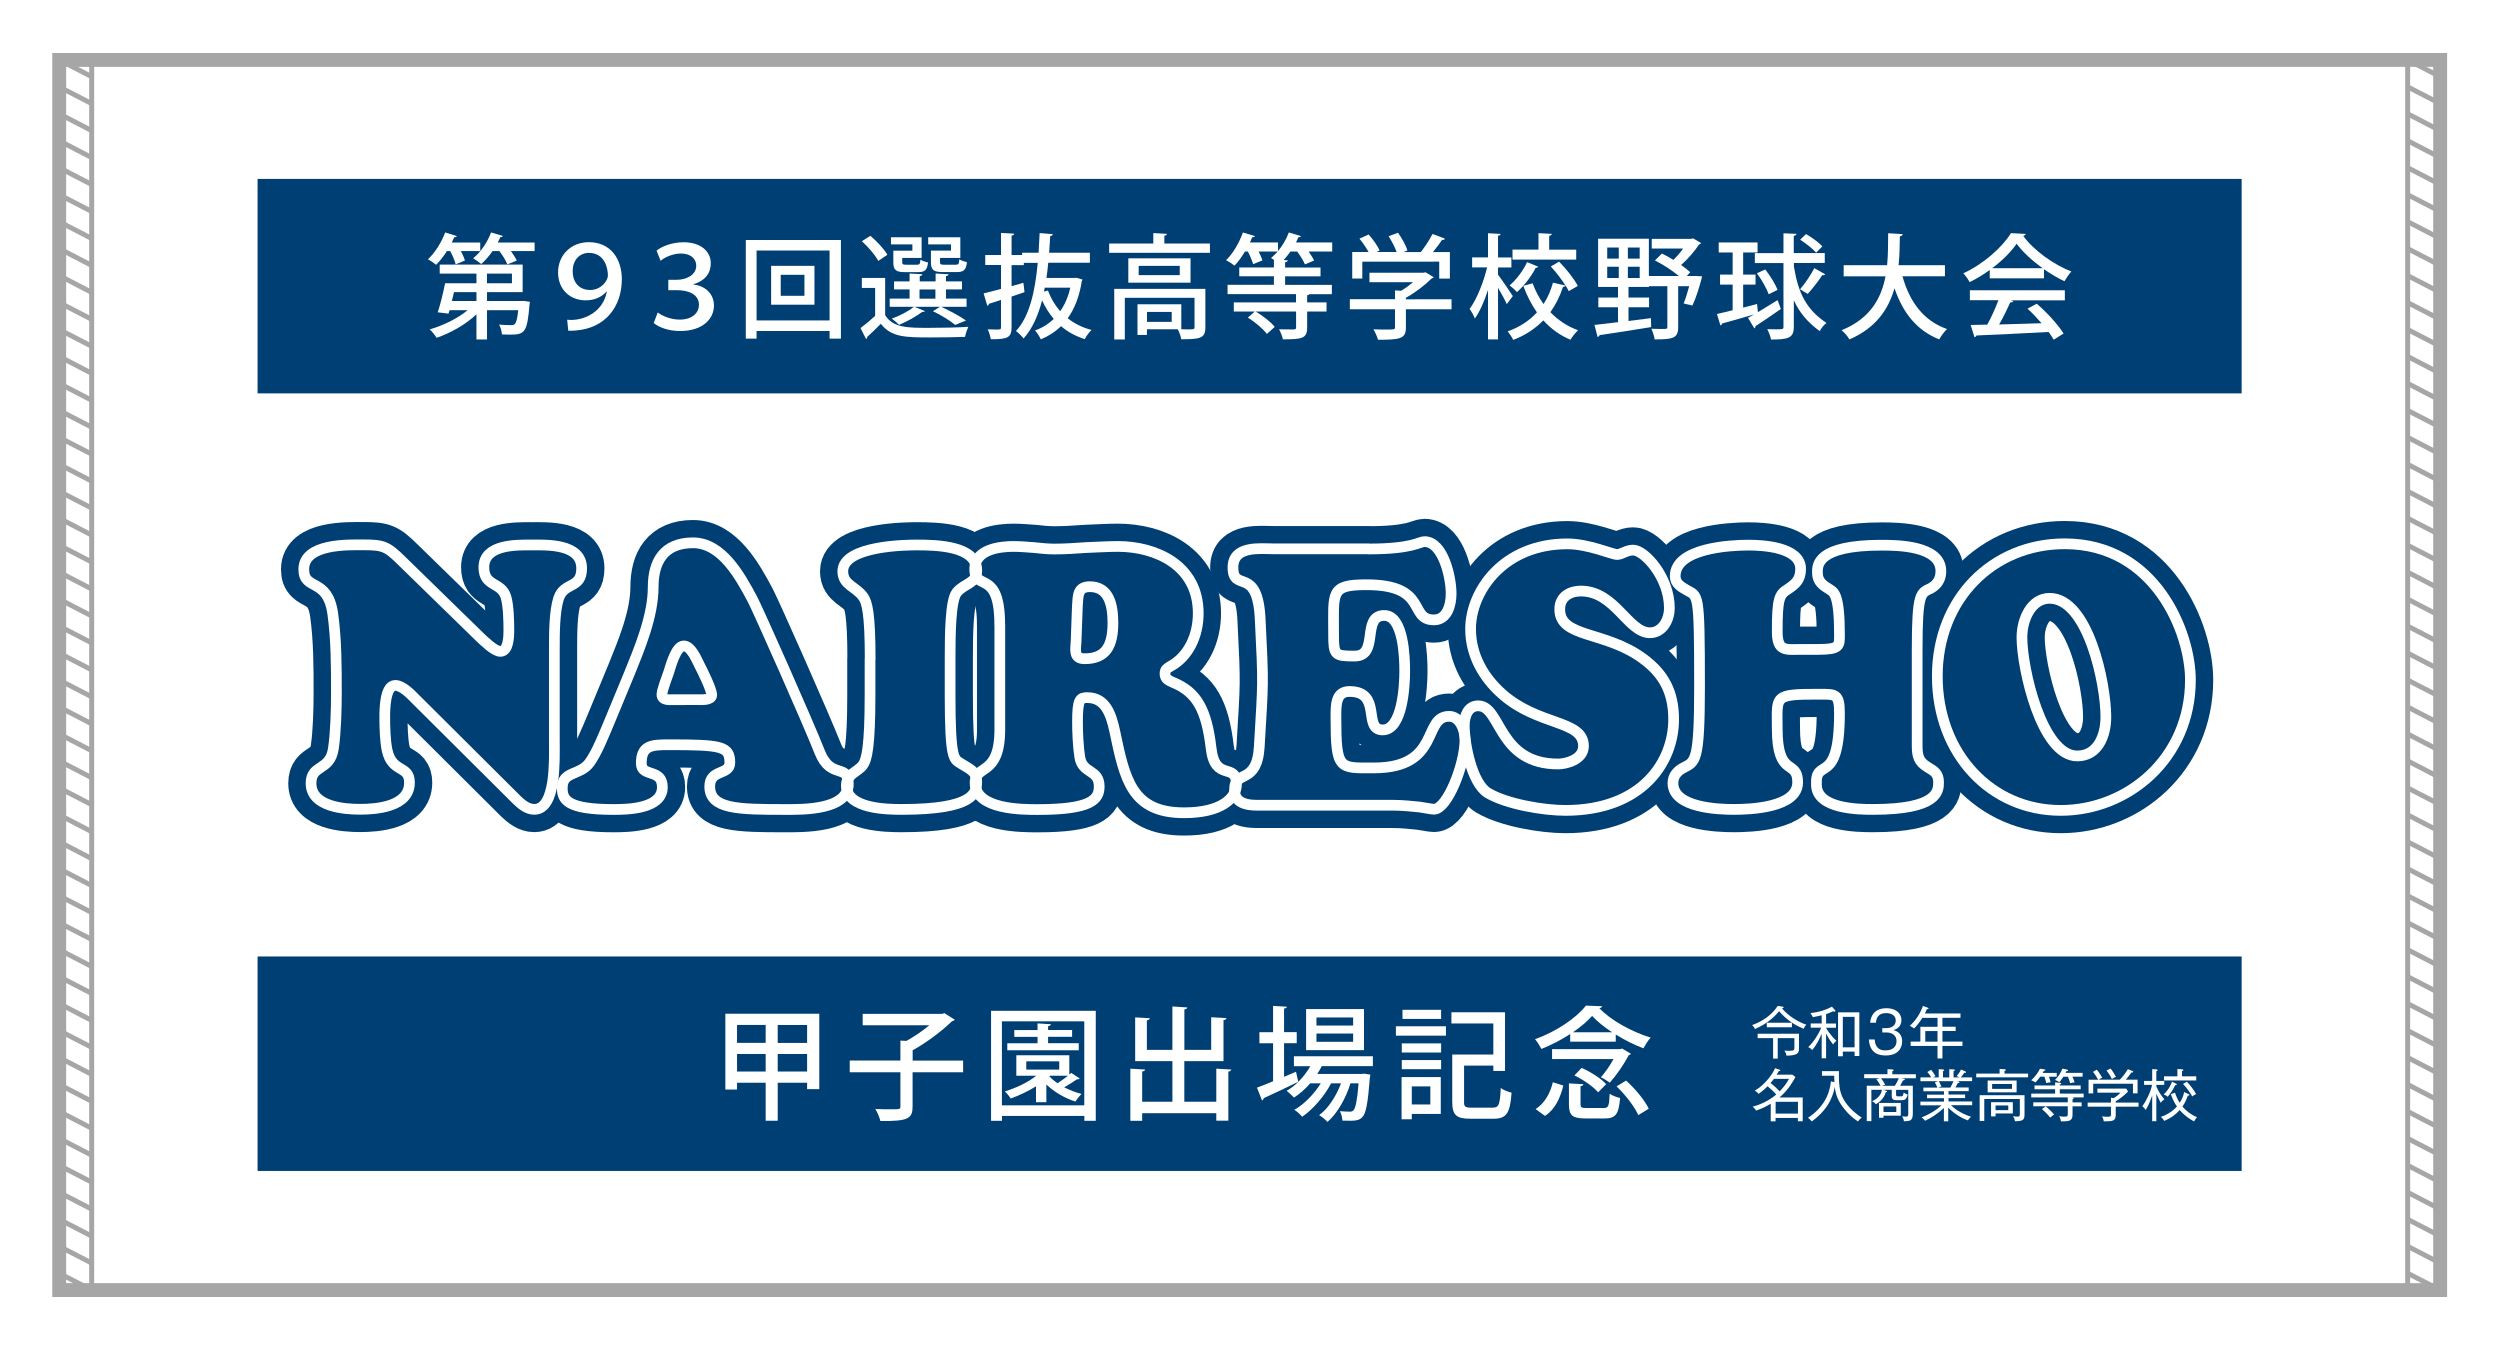 <?xml version="1.0" encoding="utf-8"?>
<!-- Generator: Adobe Illustrator 27.5.0, SVG Export Plug-In . SVG Version: 6.00 Build 0)  -->
<svg version="1.1" id="_x36_036" xmlns="http://www.w3.org/2000/svg" xmlns:xlink="http://www.w3.org/1999/xlink" x="0px" y="0px"
	 viewBox="0 0 3571.7 1927.6" style="enable-background:new 0 0 3571.7 1927.6;" xml:space="preserve">
<style type="text/css">
	.st0{fill:#FFFFFF;}
	.st1{fill:none;stroke:#A6A6A6;stroke-width:19.843;stroke-miterlimit:10;}
	.st2{fill:none;stroke:#A6A6A6;stroke-width:7.087;stroke-miterlimit:10;}
	.st3{fill:#003F73;}
	.st4{fill:none;stroke:#003F73;stroke-width:65.12;stroke-linejoin:round;stroke-miterlimit:10;}
	.st5{fill:none;stroke:#FFFFFF;stroke-width:15.322;stroke-linejoin:round;stroke-miterlimit:10;}
</style>
<rect y="0" class="st0" width="3571.7" height="1927.6"/>
<g>
	<rect x="84.6" y="85.6" class="st1" width="3401.6" height="1757.5"/>
	<g>
		<g>
			<rect x="84.6" y="85.6" class="st2" width="46.4" height="1757.5"/>
			<line class="st2" x1="84.6" y1="85.6" x2="130.9" y2="109.5"/>
			<line class="st2" x1="84.6" y1="124.1" x2="130.9" y2="148"/>
			<line class="st2" x1="84.6" y1="162.6" x2="130.9" y2="186.6"/>
			<line class="st2" x1="84.6" y1="201.1" x2="130.9" y2="225.1"/>
			<line class="st2" x1="84.6" y1="239.6" x2="130.9" y2="263.6"/>
			<line class="st2" x1="84.6" y1="278.2" x2="130.9" y2="302.1"/>
			<line class="st2" x1="84.6" y1="316.7" x2="130.9" y2="340.7"/>
			<line class="st2" x1="84.6" y1="355.2" x2="130.9" y2="379.2"/>
			<line class="st2" x1="84.6" y1="393.7" x2="130.9" y2="417.7"/>
			<line class="st2" x1="84.6" y1="432.3" x2="130.9" y2="456.2"/>
			<line class="st2" x1="84.6" y1="470.8" x2="130.9" y2="494.7"/>
			<line class="st2" x1="84.6" y1="509.3" x2="130.9" y2="533.3"/>
			<line class="st2" x1="84.6" y1="547.8" x2="130.9" y2="571.8"/>
			<line class="st2" x1="84.6" y1="586.4" x2="130.9" y2="610.3"/>
			<line class="st2" x1="84.6" y1="624.9" x2="130.9" y2="648.8"/>
			<line class="st2" x1="84.6" y1="663.4" x2="130.9" y2="687.4"/>
			<line class="st2" x1="84.6" y1="701.9" x2="130.9" y2="725.9"/>
			<line class="st2" x1="84.6" y1="740.4" x2="130.9" y2="764.4"/>
			<line class="st2" x1="84.6" y1="779" x2="130.9" y2="802.9"/>
			<line class="st2" x1="84.6" y1="817.5" x2="130.9" y2="841.5"/>
			<line class="st2" x1="84.6" y1="856" x2="130.9" y2="880"/>
			<line class="st2" x1="84.6" y1="894.5" x2="130.9" y2="918.5"/>
			<line class="st2" x1="84.6" y1="933.1" x2="130.9" y2="957"/>
			<line class="st2" x1="84.6" y1="971.6" x2="130.9" y2="995.5"/>
			<line class="st2" x1="84.6" y1="1010.1" x2="130.9" y2="1034.1"/>
			<line class="st2" x1="84.6" y1="1048.6" x2="130.9" y2="1072.6"/>
			<line class="st2" x1="84.6" y1="1087.1" x2="130.9" y2="1111.1"/>
			<line class="st2" x1="84.6" y1="1125.7" x2="130.9" y2="1149.6"/>
			<line class="st2" x1="84.6" y1="1164.2" x2="130.9" y2="1188.2"/>
			<line class="st2" x1="84.6" y1="1202.7" x2="130.9" y2="1226.7"/>
			<line class="st2" x1="84.6" y1="1241.2" x2="130.9" y2="1265.2"/>
			<line class="st2" x1="84.6" y1="1279.8" x2="130.9" y2="1303.7"/>
			<line class="st2" x1="84.6" y1="1318.3" x2="130.9" y2="1342.2"/>
			<line class="st2" x1="84.6" y1="1356.8" x2="130.9" y2="1380.8"/>
			<line class="st2" x1="84.6" y1="1395.3" x2="130.9" y2="1419.3"/>
			<line class="st2" x1="84.6" y1="1433.8" x2="130.9" y2="1457.8"/>
			<line class="st2" x1="84.6" y1="1472.4" x2="130.9" y2="1496.3"/>
			<line class="st2" x1="84.6" y1="1510.9" x2="130.9" y2="1534.9"/>
			<line class="st2" x1="84.6" y1="1549.4" x2="130.9" y2="1573.4"/>
			<line class="st2" x1="84.6" y1="1587.9" x2="130.9" y2="1611.9"/>
			<line class="st2" x1="84.6" y1="1626.5" x2="130.9" y2="1650.4"/>
			<line class="st2" x1="84.6" y1="1665" x2="130.9" y2="1688.9"/>
			<line class="st2" x1="84.6" y1="1703.5" x2="130.9" y2="1727.5"/>
			<line class="st2" x1="84.6" y1="1742" x2="130.9" y2="1766"/>
			<line class="st2" x1="84.6" y1="1780.6" x2="130.9" y2="1804.5"/>
			<line class="st2" x1="84.6" y1="1819.1" x2="130.9" y2="1843"/>
		</g>
		<rect x="3439.8" y="85.6" class="st2" width="46.4" height="1757.5"/>
		<line class="st2" x1="3439.8" y1="85.6" x2="3486.1" y2="109.5"/>
		<line class="st2" x1="3439.8" y1="124.1" x2="3486.1" y2="148"/>
		<line class="st2" x1="3439.8" y1="162.6" x2="3486.1" y2="186.6"/>
		<line class="st2" x1="3439.8" y1="201.1" x2="3486.1" y2="225.1"/>
		<line class="st2" x1="3439.8" y1="239.6" x2="3486.1" y2="263.6"/>
		<line class="st2" x1="3439.8" y1="278.2" x2="3486.1" y2="302.1"/>
		<line class="st2" x1="3439.8" y1="316.7" x2="3486.1" y2="340.7"/>
		<line class="st2" x1="3439.8" y1="355.2" x2="3486.1" y2="379.2"/>
		<line class="st2" x1="3439.8" y1="393.7" x2="3486.1" y2="417.7"/>
		<line class="st2" x1="3439.8" y1="432.3" x2="3486.1" y2="456.2"/>
		<line class="st2" x1="3439.8" y1="470.8" x2="3486.1" y2="494.7"/>
		<line class="st2" x1="3439.8" y1="509.3" x2="3486.1" y2="533.3"/>
		<line class="st2" x1="3439.8" y1="547.8" x2="3486.1" y2="571.8"/>
		<line class="st2" x1="3439.8" y1="586.4" x2="3486.1" y2="610.3"/>
		<line class="st2" x1="3439.8" y1="624.9" x2="3486.1" y2="648.8"/>
		<line class="st2" x1="3439.8" y1="663.4" x2="3486.1" y2="687.4"/>
		<line class="st2" x1="3439.8" y1="701.9" x2="3486.1" y2="725.9"/>
		<line class="st2" x1="3439.8" y1="740.4" x2="3486.1" y2="764.4"/>
		<line class="st2" x1="3439.8" y1="779" x2="3486.1" y2="802.9"/>
		<line class="st2" x1="3439.8" y1="817.5" x2="3486.1" y2="841.5"/>
		<line class="st2" x1="3439.8" y1="856" x2="3486.1" y2="880"/>
		<line class="st2" x1="3439.8" y1="894.5" x2="3486.1" y2="918.5"/>
		<line class="st2" x1="3439.8" y1="933.1" x2="3486.1" y2="957"/>
		<line class="st2" x1="3439.8" y1="971.6" x2="3486.1" y2="995.5"/>
		<line class="st2" x1="3439.8" y1="1010.1" x2="3486.1" y2="1034.1"/>
		<line class="st2" x1="3439.8" y1="1048.6" x2="3486.1" y2="1072.6"/>
		<line class="st2" x1="3439.8" y1="1087.1" x2="3486.1" y2="1111.1"/>
		<line class="st2" x1="3439.8" y1="1125.7" x2="3486.1" y2="1149.6"/>
		<line class="st2" x1="3439.8" y1="1164.2" x2="3486.1" y2="1188.2"/>
		<line class="st2" x1="3439.8" y1="1202.7" x2="3486.1" y2="1226.7"/>
		<line class="st2" x1="3439.8" y1="1241.2" x2="3486.1" y2="1265.2"/>
		<line class="st2" x1="3439.8" y1="1279.8" x2="3486.1" y2="1303.7"/>
		<line class="st2" x1="3439.8" y1="1318.3" x2="3486.1" y2="1342.2"/>
		<line class="st2" x1="3439.8" y1="1356.8" x2="3486.1" y2="1380.8"/>
		<line class="st2" x1="3439.8" y1="1395.3" x2="3486.1" y2="1419.3"/>
		<line class="st2" x1="3439.8" y1="1433.8" x2="3486.1" y2="1457.8"/>
		<line class="st2" x1="3439.8" y1="1472.4" x2="3486.1" y2="1496.3"/>
		<line class="st2" x1="3439.8" y1="1510.9" x2="3486.1" y2="1534.9"/>
		<line class="st2" x1="3439.8" y1="1549.4" x2="3486.1" y2="1573.4"/>
		<line class="st2" x1="3439.8" y1="1587.9" x2="3486.1" y2="1611.9"/>
		<line class="st2" x1="3439.8" y1="1626.5" x2="3486.1" y2="1650.4"/>
		<line class="st2" x1="3439.8" y1="1665" x2="3486.1" y2="1688.9"/>
		<line class="st2" x1="3439.8" y1="1703.5" x2="3486.1" y2="1727.5"/>
		<line class="st2" x1="3439.8" y1="1742" x2="3486.1" y2="1766"/>
		<line class="st2" x1="3439.8" y1="1780.6" x2="3486.1" y2="1804.5"/>
		<line class="st2" x1="3439.8" y1="1819.1" x2="3486.1" y2="1843"/>
	</g>
</g>
<rect x="368" y="255.6" class="st3" width="2834.6" height="306.4"/>
<g>
	<path class="st0" d="M651,377.7c-1.1-5-4.4-12.5-7.8-19h-4.7c-4.7,7.5-10.1,14.3-15.4,19.6c-2.9-2.4-8.1-6-11.7-7.8
		c9.7-9.1,19.3-24,24.6-38.4l16.7,5.2c-0.5,1.1-1.8,1.8-3.7,1.6c-1.1,2.4-2.3,5-3.6,7.6h40.7v12.2h-27.6c2.4,4.9,4.7,9.7,5.7,13.5
		L651,377.7z M744.9,430.1l3.4-0.2l8.8,1.3c-0.2,1.1-0.3,2.9-0.6,4.4c-3.4,39.7-6.6,42.5-28.5,42.5c-3.2,0-7-0.2-10.9-0.3
		c-0.2-4.4-1.9-10.2-4.1-14.1c7.1,0.8,13.9,0.8,16.9,0.8c2.6,0,4.2-0.2,5.5-1.5c2.1-1.9,3.7-7.5,5-19.8h-44.6v41.8h-15.1v-36
		c-15.2,14.6-37,26.9-56.9,33.6c-2.3-3.6-6.6-9.2-9.9-12c19.1-5.4,39.9-15.6,54.2-27.4h-25.8l-1.5,4.9l-15.4-1.9
		c3.7-11.2,7.9-28.1,10.5-41.5h44.8v-13.8h-52.5V378h118.5v39.4h-50.9v12.6H744.9z M680.7,417.4h-32.1c-1,4.2-1.9,8.6-3.1,12.6h35.2
		V417.4z M703.7,358.7c-4.9,7.1-10.5,13.6-16.2,18.5c-2.9-2.4-8.1-6.2-11.5-8.3c10.4-8.1,20.3-22.5,25.6-36.8
		c7.6,2.3,12.3,3.6,16.9,5c-0.5,1.1-1.8,1.8-3.7,1.6c-1.1,2.6-2.3,5.2-3.7,7.8h52.7v12.2H730c3.4,4.9,6.6,9.9,8.3,13.6l-13.5,5.4
		c-1.9-5.2-6.6-12.8-11.4-19H703.7z M695.7,390.9v13.8h35.7v-13.8H695.7z"/>
	<path class="st0" d="M866.5,416.5c-6.3,7.3-16.2,12.6-29.8,12.6c-21.6,0-39.4-14.8-39.4-40.1c0-24,18-43,43.9-43
		c31.5,0,47.2,24.2,47.2,52.9c0,38.6-23,70.2-66.3,73.3c-3.6,0.3-7.3,0.5-10.2,0.3l-1.6-15.7c1.6,0.2,3.4,0.3,5.5,0.3
		c21.4,0,46.4-13.1,51.2-40.7H866.5z M818.2,387.4c0,16.5,9.6,26.9,25,26.9c15.6,0,25.3-13.3,25.3-20.6c0-9.7-4.1-32.4-27.2-32.4
		C828.6,361.3,818.2,370.9,818.2,387.4z"/>
	<path class="st0" d="M938,358.1c7.6-6.3,22.7-12,38.6-12c25.6,0,38.9,13.9,38.9,30c0,13.9-7.9,25.1-25,30v0.3
		c16.1,1.9,29.5,12.3,29.5,30.3c0,18.6-15.9,36.2-48.2,36.2c-16.2,0-29.5-4.7-37.9-11.4l5.8-15.1c5.8,4.5,17.8,10.2,31.5,10.2
		c19.1,0,27.4-10.9,27.4-20.9c0-15.9-15.9-21.1-31.5-21.1h-12.3v-14.9h12.3c13.1,0,27.6-6.6,27.6-20.1c0-9.4-7.3-17.4-21.9-17.4
		c-11.7,0-23.7,5.7-29,10.4L938,358.1z"/>
	<path class="st0" d="M1065.5,342.9h135.9v140.9h-16.2v-10.9h-104.3v10.9h-15.4V342.9z M1080.9,457.8h104.3v-99.9h-104.3V457.8z
		 M1101.7,379.8h61.9v55.5h-61.9V379.8z M1149.3,422.6v-30h-33.9v30H1149.3z"/>
	<path class="st0" d="M1264.6,397.3v52.9c11.2,18.2,32.1,18.2,62.9,18.2c19,0,41.7-0.5,55.9-1.5c-1.6,3.4-3.9,10.1-4.7,14.4
		c-12.3,0.5-31.3,0.8-48.5,0.8c-36,0-56.6,0-71.8-19.5c-6.6,6.8-13.6,13.5-19.5,18.8c0.2,1.5-0.3,2.3-1.6,2.9l-7.9-15.6
		c6.3-4.7,13.9-10.9,20.9-17.4v-39.9h-19v-14.3H1264.6z M1243.5,336.9c9.2,7.8,19.8,19,24.3,27.1l-13,8.8
		c-4.2-8.1-14.3-19.9-23.5-28.2L1243.5,336.9z M1306.6,438.4l14.8,6c-0.6,1-1.9,1.5-3.7,1.1c-8.6,6.6-21.9,13.9-33.2,18.6
		c-2.6-2.6-7.3-6.8-10.4-8.9c11-3.9,23.7-10.4,31.5-16.9h-34.5v-11.7h28.4v-13.1h-22.2V402h22.2v-11.2l18.2,1
		c-0.2,1.5-1.1,2.3-3.7,2.6v7.6h22.7v-11.2l18.5,1c-0.2,1.5-1.1,2.3-3.7,2.6v7.6h22.9v11.5h-22.9v13.1h29.4v11.7h-36.2
		c12.8,6,27.1,13.6,35.4,19.6l-15.4,6.3c-7.1-6-19.8-13.8-31.9-19.6l10.2-6.3H1306.6z M1303.5,358.1v-8.9h-30.6V339h43.8v29.5h-27.7
		v6c0,3.2,0.8,3.7,5.7,3.7h15.6c3.4,0,4.2-0.8,4.7-7.3c2.6,1.8,7.5,3.4,10.9,4.1c-1.3,10.9-4.7,13.8-13.9,13.8h-19
		c-13.1,0-16.7-2.9-16.7-14.3v-16.4H1303.5z M1313.7,413.6v13.1h22.7v-13.1H1313.7z M1358.7,358.1v-8.9h-32.6V339h45.9v29.5h-29v5.8
		c0,3.4,0.8,3.9,5.8,3.9h16.7c3.9,0,4.7-1,5-7.8c2.6,1.9,7.6,3.4,11,4.2c-1.3,11.2-4.9,14.1-14.4,14.1h-19.9
		c-13.5,0-17.2-2.9-17.2-14.3v-16.4H1358.7z"/>
	<path class="st0" d="M1537.9,396.9l8.6,2.4c-0.2,1.1-0.5,1.6-1,2.4c-3.4,22.1-10.4,39.6-20.1,53c9.6,7.6,20.9,13.3,34.1,16.7
		c-3.4,3.1-7.8,9.1-9.7,13.1c-13.1-4.1-24.5-10.4-33.9-18.5c-8.3,8.1-18,14.3-28.9,18.8c-1.8-3.9-5.4-9.7-8.3-12.6
		c10.1-3.6,19-9.1,26.8-16.5c-6.6-7.8-12.2-16.7-16.7-26.6c-5.7,21.9-13.9,40.5-26.4,54.5c-2.1-2.8-7.6-8.3-10.9-10.7
		c19-20.4,27.2-55.5,31.1-97.3h-19.9v3.2h-17.5v30l16.9-4.7l1.6,13.3c-6.2,2.1-12.5,4.2-18.5,6.3v43.9c0,14.3-5.2,17.4-29.7,17
		c-0.5-3.9-2.4-10.1-4.4-14.1c4.1,0.2,8.1,0.3,11.2,0.3c7,0,7.8,0,7.8-3.2v-39.1c-6.5,2.1-12.3,4.1-17.2,5.5
		c-0.2,1.5-1.1,2.4-2.4,2.9l-5.2-17.7c6.8-1.6,15.4-3.9,24.8-6.5v-34.1h-22.5v-14.3h22.5v-31.5l18.8,1c-0.2,1.5-1.1,2.4-3.7,2.8
		v27.7h15.1v-3.2h23.5c0.6-9.1,1.1-18.5,1.5-28.1l18.8,1.5c-0.2,1.6-1.5,2.4-3.7,2.8l-1.5,23.8h58.2v14.3h-59.5
		c-0.6,7.5-1.6,14.8-2.6,21.7h40.4L1537.9,396.9z M1491.5,416.6l5.7-1.5c4.1,11,9.9,20.9,17.5,29.5c6.5-9.2,11.4-20.4,14.4-33.6
		h-36.5L1491.5,416.6z"/>
	<path class="st0" d="M1663.4,347.9h65.2v13.3h-144v-13.3h63.1V333l19.5,1.1c-0.2,1.5-1.1,2.3-3.7,2.6V347.9z M1722.1,412.7v55
		c0,15.6-7.3,17-34.5,17c-0.6-4.4-2.9-10.4-4.9-14.3h-44.1v8.1h-13.5v-43.8h62.6v35.7c3.7,0,7,0.2,9.7,0.2c7.9,0,9.2-0.2,9.2-3.1
		v-42H1607v59.5h-15.1v-72.3H1722.1z M1612,369.1h88.9v34.7H1612V369.1z M1685.5,393.1v-13.3h-58.7v13.3H1685.5z M1674,459.8v-14.1
		h-35.3v14.1H1674z"/>
	<path class="st0" d="M1903.3,346.4v13h-33.7c3.2,4.5,6.2,9.2,7.8,12.8l-13.1,5.5c-1.9-4.9-6.5-12.2-11-18.3h-9.7
		c-3.1,4.4-6.3,8.4-9.7,12.2l6,0.3c-0.2,1.3-1.3,2.3-3.9,2.8v7.5h50.6v12.6h-50.6v12.2h66.8v13.3h-31.9c-0.5,0.6-1.5,1.3-3.4,1.5
		V432h27.7v13.1h-27.7v23c0,15.6-7.5,16.7-34.7,16.7c-0.8-4.4-3.2-10.2-5.4-14.3c9.4,0.2,18.2,0.2,20.9,0.2c2.6-0.2,3.4-0.8,3.4-2.9
		v-22.7H1794c10.1,6,21.6,14.9,27.2,21.9l-11.2,10.1c-5.2-7.1-16.9-16.9-27.2-23.4l9.9-8.6h-30V432h88.9v-11.8h-97.8v-13.3h66.2
		v-12.2h-49.5v-12.6h49.5v-10.9c-1.5-1-2.9-1.9-4.1-2.6c3.2-2.6,6.3-5.7,9.4-9.2h-27.1c2.4,4.5,4.4,9.2,5.4,12.6l-13.3,5.4
		c-1.3-4.7-4.2-11.8-7.5-18h-4.2c-4.5,7.6-9.7,14.8-14.9,20.1c-2.9-2.4-8.4-6-12-7.8c9.6-9.2,18.8-24.8,24-39.6l17.2,5.2
		c-0.5,1.3-1.9,1.9-3.9,1.6c-1,2.4-2.1,5-3.2,7.5h40.1v12.3c6.3-7.6,12-17.2,15.4-26.6c7.8,2.3,12.6,3.7,17.4,5.2
		c-0.5,1.1-1.8,1.8-3.7,1.6c-1,2.4-2.3,5-3.4,7.5H1903.3z"/>
	<path class="st0" d="M2073.8,427.5v14.3h-65.2v26.1c0,16.2-8.4,17.5-39.9,17.5c-1.1-4.4-4.1-10.9-6.5-14.9c7,0.3,13.9,0.3,19.1,0.3
		c10.9,0,11.7,0,11.7-3.4v-25.6h-64.5v-14.3h64.5v-12.6l8.8,0.5c6-3.6,11.8-7.8,17-12.2h-62.3v-13.6h77.5l2.6-0.6l11.8,7.1
		c-0.6,1-1.9,1.5-3.1,1.8c-8.9,8.9-22.9,19.9-36.8,27.6v2.1H2073.8z M1946.3,373.7v24.2h-14.4v-37.9h23.3c-3.2-6-8.3-13.3-13-19
		l13.1-6c6.2,6.8,13,16.4,15.7,22.9l-4.4,2.1h28.7c-2.4-6.8-7-15.7-11.5-22.5l13.5-5c5.5,7.8,11.4,18.2,13.5,25.3l-5.7,2.3h24.8
		c6-7.6,12.6-17.8,16.7-25.8c16.1,5.8,17,6.3,17.8,6.8c-0.6,1.3-1.9,1.8-4.1,1.6c-3.4,5.2-8.3,11.5-13.1,17.4h24.2v37.9h-15.2v-24.2
		H1946.3z"/>
	<path class="st0" d="M2140.2,392.5c4.7,6,18.2,25.8,21.1,30.5l-8.6,11.5c-2.4-5.5-7.6-15.1-12.5-23.4v73.8h-14.3v-70.7
		c-5.2,16.1-11.8,31.1-18.8,40.9c-1.5-4.2-4.9-10.2-7.5-13.8c10.2-13.6,19.9-38.1,25-59.3h-21.4v-14.3h22.7v-34.5l18,1
		c-0.2,1.3-1.1,2.3-3.7,2.6v31h19.1v14.3h-19.1V392.5z M2227.4,373.8c10.4,10.4,21.7,24.8,26.8,34.7l-13,7.5
		c-1.1-2.4-2.6-5.2-4.5-8.1c-0.5,1.3-1.8,1.9-3.7,1.9c-4.1,12.8-10.1,25.1-18,36.2c10.9,11.4,24.2,20.3,39.6,25.8
		c-3.6,3.1-8.4,9.4-10.9,13.6c-15.1-6.3-27.9-15.7-38.8-27.7c-11.2,11.5-25.3,21.2-43,27.9c-1.6-3.6-5.5-9.2-7.9-12.2
		c17.5-6.2,31.3-15.6,41.8-27.1c-7.9-11.2-14.4-24-19.5-37.9l13.3-3.7c3.9,10.7,9.1,20.6,15.6,29.7c6.2-9.4,10.5-19.8,13.5-30.6
		l17.8,4.1c-5.4-8.8-13.5-19.1-20.9-27.2L2227.4,373.8z M2197.7,381c-0.6,1-1.8,1.6-3.6,1.5c-5.8,11.5-16.1,25.5-26.9,34.9
		c-2.3-2.9-7.3-7.3-10.5-9.7c10.1-8.3,19.6-21.6,25-33.2L2197.7,381z M2251.9,356.6v14.3h-91v-14.3h37.1v-23.5l19,1
		c-0.2,1.5-1.1,2.3-3.7,2.8v19.8H2251.9z"/>
	<path class="st0" d="M2423.4,394.3l8.3,0.5l-0.5,2.6c-3.4,13.1-8.4,29-13.3,39.1c-11.2-2.4-11.8-2.8-12.5-3.1
		c2.6-6.2,5.5-15.4,7.9-24.5h-15.7v58.5c0,15.9-7.6,17.5-33.6,17.5c-0.5-4.4-2.8-10.9-4.7-15.2c5,0.2,10.1,0.3,13.9,0.3
		c8.4,0,8.9,0,8.9-2.9v-58.2h-26.3v1h-29.2v15.2h29.4V439h-29.4v19.6c10.5-1.3,21.4-2.6,32.1-4.1l0.3,12.8
		c-27.1,4.5-55.8,8.9-73.8,11.5c-0.3,1.6-1.6,2.3-2.8,2.6l-4.4-17.2c9.1-1,20.6-2.3,33.6-3.9V439h-28.1v-13.9h28.1v-15.2h-28.4
		v-68.8h72.5v53.2h42.8c-9.4-7.8-22.5-16.4-34.1-22.2l9.9-9.9c5.4,2.6,11,5.7,16.4,9.1c5-4.7,9.9-10.5,13.9-16.2h-44.8v-13.8h56.3
		l2.8-0.8l11.5,6.8c-0.5,0.8-1.6,1.6-2.9,1.9c-6.2,9.2-15.7,20.8-25.8,29.3c5.2,3.7,9.7,7.3,13.1,10.4l-4.9,5.4H2423.4z
		 M2296.2,353.6v15.9h16.5v-15.9H2296.2z M2296.2,381.1v16.1h16.5v-16.1H2296.2z M2342.6,369.5v-15.9h-16.9v15.9H2342.6z
		 M2342.6,397.2v-16.1h-16.9v16.1H2342.6z"/>
	<path class="st0" d="M2511.5,446c8.6-5.2,18.5-11.2,28.1-17.2l4.7,12.6c-13,9.2-27.1,18.6-36.3,24.6c0.2,1.3-0.5,2.6-1.5,3.2
		l-9.2-15.1c2.4-1.3,5.2-2.8,8.1-4.5v-0.2c-16.9,5-33.9,9.7-45.1,12.8c-0.2,1.5-1.3,2.4-2.4,2.8l-4.9-16.4
		c6.3-1.5,13.9-3.2,22.4-5.4v-36.6h-18v-14.3h18v-31.6h-19.9v-14.3h55.5v14.3h-20.6v31.6h17.7v14.3h-17.7v32.9
		c6.5-1.6,13.3-3.4,19.9-5.2L2511.5,446z M2562.9,375.8v5c6.5,39.1,18.2,61.5,46.5,80.6c-3.6,2.8-7.6,7.6-9.6,11.7
		c-17.5-12.8-29-26.6-37-44.1v37.9c0,15.9-7.5,18.2-32.6,18.2c-0.6-4.1-3.1-10.7-5.4-14.8c4.5,0.2,8.8,0.2,12.2,0.2
		c10.2,0,11,0,11-3.6v-91.1h-40.9v-14.1h40.9v-28.4l18.6,0.8c-0.2,1.5-1.1,2.4-3.9,2.9v24.6h44.3v14.1H2562.9z M2522,385
		c7,8.9,14.6,21.1,17.5,29.2l-12.6,6.2c-2.8-8.1-9.9-20.6-16.9-30L2522,385z M2580.2,334.4c8.3,4.7,18.5,12.2,23.4,17.5l-8.9,9.1
		c-4.7-5.5-14.6-13.3-22.9-18.5L2580.2,334.4z M2607.5,391.8c-0.6,1.3-2.3,1.5-4.1,1.3c-5,7.9-14.1,19.6-20.8,26.8
		c-0.2,0-10.9-6.6-10.9-6.6c6.8-7.8,15.6-20.8,20.4-30.2L2607.5,391.8z"/>
	<path class="st0" d="M2778.6,394.7H2718c10.1,36,29.7,63.6,63.7,75.4c-3.7,3.4-8.8,10.2-11.2,14.8c-32.6-13.1-51.9-38.3-63.9-73.1
		c-8.3,29.3-25.9,56.6-64.4,73.1c-2.3-4.2-7-9.7-11.2-13.1c41.2-16.7,56.8-45.9,62.8-77H2634v-15.9h62.1c1.5-15.6,1.3-31.3,1.5-45.7
		l20.8,1.3c-0.2,1.6-1.5,2.8-4.1,3.1c-0.2,12.8-0.3,26.9-1.8,41.3h66.2V394.7z"/>
	<path class="st0" d="M2842.7,397.5v-11.8c-8.9,6.5-18.8,12.5-28.7,17.4c-1.9-3.6-5.8-9.4-9.1-12.6c28.4-13,55.6-37,68.1-57.4
		l21.2,1.1c-0.3,1.3-1.8,2.4-3.7,2.8c15.4,21.1,43.6,41,68.8,50.9c-3.7,3.9-7.1,9.4-9.9,13.9c-9.6-4.5-19.6-10.5-29.2-17.2v13
		H2842.7z M2814.3,429.1v-14.4H2950v14.4h-77.2l3.6,1.1c-0.6,1.3-2.1,1.9-4.4,1.9c-4.1,9.2-9.9,21.2-15.9,31.5
		c18.8-0.5,39.9-1.1,60.6-1.8c-6.3-7.3-13.3-14.8-20.1-20.8l13.3-7.1c14.9,12.8,30.6,30.3,38.3,42.6l-14.1,8.8
		c-1.9-3.2-4.4-7.1-7.3-11c-37.9,2.1-77.8,3.9-103.1,5c-0.3,1.5-1.5,2.1-2.8,2.4l-5.5-17.4c6.8-0.2,14.9-0.2,23.8-0.5
		c5.7-10.4,11.8-23.8,15.9-34.9H2814.3z M2918.4,383.2c-14.9-10.5-28.4-23-37.3-35c-7.8,11.5-20.3,24-35,35H2918.4z"/>
</g>
<g>
	<g>
		<path class="st4" d="M685.6,910.2c5.6,5.2,20.7,20.4,29.2,20.4c11.8,0,12.2-21.4,12.2-30.3c0-13.1-0.5-35.5-4.2-47.5
			c-6.6-21.9-31.5-14.1-31.5-42.3c0-33.4,48-31.9,67.7-31.9c20.7,0,72-2.6,72,33.4c0,29.8-24.9,18.8-32.9,42.8
			c-6.1,18.8-6.1,51.2-6.1,71.1v135.3c0,23.5,2.8,95.1-28.7,95.1c-9.4,0-17.4-6.3-24.5-13.1L593.4,998.5
			c-6.6-6.8-18.8-19.3-28.7-19.3c-14.6,0-15,34-15,44.9c0,14.6,0.5,34,3.3,47.5c7.1,33.4,32,20.9,32,46.5c0,35-48.4,38.1-70.5,38.1
			c-21.6,0-70.1-3.1-70.1-37.1c0-27.7,27.3-16.7,32-50.2c3.3-22.5,4.2-55.4,4.2-78.9c0-37.6,0-75.8-5.2-113.4
			c-7.5-52.3-41.4-31.9-41.4-63.2c0-37.1,63.5-35,84.6-35c29.2,0,34.3,2.1,55.5,23L685.6,910.2z"/>
		<path class="st4" d="M899.3,962c14.6-36.1,33.9-82,33.9-123.3c0-36.1,15-63.2,56.9-63.2c40.9,0,66.8,46.5,85.1,81
			c8,15.2,79,175,95.9,217.9c15.5,39.7,40.9,15.7,40.9,45.5c0,38.1-66.8,36.6-90.3,36.6c-67.2,0-107.7-0.5-107.7-32.9
			c0-25.1,28.7-15.7,28.7-34c0-23.5-11.8-25.6-87.5-25.6c-24.5,0-39,1-39,26.6c0,20.4,30.1,6.8,30.1,34c0,31.4-50.8,31.9-69.6,31.9
			c-67.2,0-73.4-14.1-73.4-30.8c0-24.6,25.4-17.2,39-36.1c10.3-14.1,20.2-39.2,27.3-55.9L899.3,962z M998,999.6
			c4.7,0,18.8,1,18.8-6.8s-13.6-35-17.4-42.3c-4.2-8.4-12.2-27.7-22.6-27.7c-11.3,0-19.3,31.4-21.2,37.1c-1.9,5.7-9.9,26.1-9.9,32.4
			c0,8.9,11.8,7.3,16.9,7.3H998z"/>
		<path class="st4" d="M1243.2,941.6c0-66.4-4.7-81.5-9.9-88.8c-10.8-15.2-29.2-16.7-29.2-36.6c0-37.6,95.9-37.6,105.3-37.6
			c28.2,0,86.1,1,86.1,36.6c0,18.8-17.9,17.8-28.7,31.4c-8.9,11.5-9.4,58.5-9.4,95.1v51.7c0,93,5.6,90.9,15,97.2
			c11.8,7.8,23,10.5,23,26.6c0,15.7-4.2,39.2-107.2,39.2c-19.8,0-79-0.5-79-34c0-16.7,16-19.3,23.5-29.3
			c5.6-7.3,10.3-26.6,10.3-99.8V941.6z"/>
		<path class="st4" d="M1428.3,893c0-81-35.7-47.5-35.7-79.9c0-28.7,36.7-32.4,55.5-32.4c9.9,0,19.3,1,29.2,1.6
			c9.4,1,19.3,2.1,28.7,2.1c15,0,30.1-1,45.6-2.1c15-0.5,30.6-1.6,45.6-1.6c53.1,0,114.7,26.1,114.7,95.6c0,31.4-13.6,61.7-40,75.8
			c-4.2,2.6-7.5,4.2-7.5,10.5c0,7.8,6.1,9.9,11.8,12.5c32.9,13.6,47.5,37.6,54.1,94.1c5.6,48.6,36.2,19.3,36.2,51.2
			c0,19.9-21.6,40.8-74.8,40.8c-75.2,0-84.7-48.1-99.2-117c-5.2-24-13.2-47.5-39-47.5c-10.3,0-14.1,1.6-14.1,34.5
			c0,15.2,0.9,36.1,3.3,50.7c3.8,24,27.7,16.7,27.7,41.8c0,18.8-11.8,32.9-87.9,32.9c-22.6,0-89.4,0-89.4-38.1
			c0-27.2,35.3-8.4,35.3-76.3V893z M1537.4,916c-0.9,13.6-3.3,25.1,12.2,25.1c30.6,0,40.4-18.8,40.4-51.2c0-25.6-5.6-51.7-32.9-51.7
			c-17.4,0-16.9,12-17.9,28.2L1537.4,916z"/>
		<path class="st4" d="M1955.6,784.3c63,0,72-10.5,79.5-10.5c26.8,0,38.1,51.2,38.1,74.2c0,17.2-6.1,37.6-24.5,37.6
			c-37.2,0-7.1-50.2-96.4-50.2c-52.2,0-47,10.5-47,70.5c0,30.3,1.4,31.4,30.1,31.4c35.7,0,8.9-58,42.3-58c27.3,0,29.2,59,29.2,79.4
			c0,21.4-3.3,84.1-31.5,84.1c-29.2,0,0-54.9-47.5-54.9c-19.8,0-19.3,19.9-19.3,36.6c0,76.3,4.7,72.6,54.1,72.6
			c96.4,0,69.1-73.7,107.7-73.7c15,0,22.6,18.8,22.6,33.4c0,35.5-25.4,99.3-44.2,99.3c-3.3,0-10.8-1.6-20.7-3.1
			c-10.3-1-23.5-2.6-39.5-2.6h-193.3c-31,0-31.5-15.7-31.5-22.5c0-28.7,32-5.7,35.3-61.1c5.6-95.1,6.1-85.7,1.4-180.3
			c-3.3-79.9-39-38.7-39-75.8c0-31.9,39.5-26.6,58.8-26.6H1955.6z"/>
		<path class="st4" d="M2101,898.7c0-54.3,47-121.7,138.3-121.7c30.1,0,64,15.2,71,15.2c6.6,0,13.2-6.3,23-6.3
			c16,0,51.7,38.7,51.7,82.6c0,17.8-10.3,35.5-27.7,35.5c-31.5,0-49.8-59.6-98.8-59.6c-14.6,0-30.1,7.3-30.1,26.1
			c0,41.3,64.4,30.3,119,70.5c29.2,21.4,43.7,47.5,43.7,86.7c0,61.1-45.1,130.1-154.7,130.1c-31,0-84.2-8.9-111-25.1
			c-22.6-14.1-33.4-69.5-33.4-96.1c0-14.1,5.6-28.2,19.8-28.2c33.4,0,27.7,83.1,114.3,83.1c10.3,0,36.2-5.7,36.2-25.6
			c0-37.6-64.4-28.2-116.6-74.7C2119.8,968.2,2101,936.4,2101,898.7z"/>
		<path class="st4" d="M2739,1064.4c0,15.7,1.9,23.5,14.6,31.4c9.4,5.7,16,8.9,16,21.9c0,12.5-0.9,38.7-93.6,38.7
			c-20.7,0-80.9-0.5-80.9-35.5c-1.9-40.2,32.9,4.2,32.9-101.9c0-28.2-5.6-27.2-29.2-27.2c-65.8,0-59.7,2.1-59.7,49.1
			c0,71.6,29.2,42.8,29.2,76.8c0,36.6-68.7,38.7-91.2,38.7c-21.6,0-87-2.1-87-37.6c0-11,7.1-17.8,15-21.9c16.9-8.9,23-7.3,23-116.5
			c0-139-1.9-127.5-19.3-137.9c-7.1-4.2-15.5-8.9-15.5-19.3c0-40.2,78.5-44.4,104.9-44.4c19.8,0,74.3,2.6,74.3,34
			c0,16.2-8,21.9-18.8,29.3c-11.8,7.3-14.6,13.6-14.6,60.1c0,29.3,12.2,25.6,34.8,25.6h24c31,0,30.1-5.2,30.1-21.4
			c0-57-8-60.6-14.1-64.3c-8.9-5.7-17.4-10.5-17.4-24c0-9.9-1.9-39.2,91.7-39.2c22.1,0,84.7,0.5,84.7,37.1
			c0,11.5-5.2,19.3-14.6,24.6c-14.1,6.8-19.3,5.2-19.3,88.3V1064.4z"/>
		<path class="st4" d="M2767.8,966.1c0-110.8,79.5-189.2,182-189.2c129.8,0,179.6,127,179.6,194.4c0,112.3-89.4,186.5-185.3,186.5
			C2844.9,1157.9,2767.8,1077.4,2767.8,966.1z M2928.2,854.8c-26.3,0-39.5,30.3-39.5,55.9c0,44.4,28.2,169.3,79,169.3
			c28.7,0,40.9-27.7,40.9-55.9C3008.6,976.6,2983.2,854.8,2928.2,854.8z"/>
	</g>
	<g>
		<path class="st3" d="M685.6,910.2c5.6,5.2,20.7,20.4,29.2,20.4c11.8,0,12.2-21.4,12.2-30.3c0-13.1-0.5-35.5-4.2-47.5
			c-6.6-21.9-31.5-14.1-31.5-42.3c0-33.4,48-31.9,67.7-31.9c20.7,0,72-2.6,72,33.4c0,29.8-24.9,18.8-32.9,42.8
			c-6.1,18.8-6.1,51.2-6.1,71.1v135.3c0,23.5,2.8,95.1-28.7,95.1c-9.4,0-17.4-6.3-24.5-13.1L593.4,998.5
			c-6.6-6.8-18.8-19.3-28.7-19.3c-14.6,0-15,34-15,44.9c0,14.6,0.5,34,3.3,47.5c7.1,33.4,32,20.9,32,46.5c0,35-48.4,38.1-70.5,38.1
			c-21.6,0-70.1-3.1-70.1-37.1c0-27.7,27.3-16.7,32-50.2c3.3-22.5,4.2-55.4,4.2-78.9c0-37.6,0-75.8-5.2-113.4
			c-7.5-52.3-41.4-31.9-41.4-63.2c0-37.1,63.5-35,84.6-35c29.2,0,34.3,2.1,55.5,23L685.6,910.2z"/>
		<path class="st3" d="M899.3,962c14.6-36.1,33.9-82,33.9-123.3c0-36.1,15-63.2,56.9-63.2c40.9,0,66.8,46.5,85.1,81
			c8,15.2,79,175,95.9,217.9c15.5,39.7,40.9,15.7,40.9,45.5c0,38.1-66.8,36.6-90.3,36.6c-67.2,0-107.7-0.5-107.7-32.9
			c0-25.1,28.7-15.7,28.7-34c0-23.5-11.8-25.6-87.5-25.6c-24.5,0-39,1-39,26.6c0,20.4,30.1,6.8,30.1,34c0,31.4-50.8,31.9-69.6,31.9
			c-67.2,0-73.4-14.1-73.4-30.8c0-24.6,25.4-17.2,39-36.1c10.3-14.1,20.2-39.2,27.3-55.9L899.3,962z M998,999.6
			c4.7,0,18.8,1,18.8-6.8s-13.6-35-17.4-42.3c-4.2-8.4-12.2-27.7-22.6-27.7c-11.3,0-19.3,31.4-21.2,37.1c-1.9,5.7-9.9,26.1-9.9,32.4
			c0,8.9,11.8,7.3,16.9,7.3H998z"/>
		<path class="st3" d="M1243.2,941.6c0-66.4-4.7-81.5-9.9-88.8c-10.8-15.2-29.2-16.7-29.2-36.6c0-37.6,95.9-37.6,105.3-37.6
			c28.2,0,86.1,1,86.1,36.6c0,18.8-17.9,17.8-28.7,31.4c-8.9,11.5-9.4,58.5-9.4,95.1v51.7c0,93,5.6,90.9,15,97.2
			c11.8,7.8,23,10.5,23,26.6c0,15.7-4.2,39.2-107.2,39.2c-19.8,0-79-0.5-79-34c0-16.7,16-19.3,23.5-29.3
			c5.6-7.3,10.3-26.6,10.3-99.8V941.6z"/>
		<path class="st3" d="M1428.3,893c0-81-35.7-47.5-35.7-79.9c0-28.7,36.7-32.4,55.5-32.4c9.9,0,19.3,1,29.2,1.6
			c9.4,1,19.3,2.1,28.7,2.1c15,0,30.1-1,45.6-2.1c15-0.5,30.6-1.6,45.6-1.6c53.1,0,114.7,26.1,114.7,95.6c0,31.4-13.6,61.7-40,75.8
			c-4.2,2.6-7.5,4.2-7.5,10.5c0,7.8,6.1,9.9,11.8,12.5c32.9,13.6,47.5,37.6,54.1,94.1c5.6,48.6,36.2,19.3,36.2,51.2
			c0,19.9-21.6,40.8-74.8,40.8c-75.2,0-84.7-48.1-99.2-117c-5.2-24-13.2-47.5-39-47.5c-10.3,0-14.1,1.6-14.1,34.5
			c0,15.2,0.9,36.1,3.3,50.7c3.8,24,27.7,16.7,27.7,41.8c0,18.8-11.8,32.9-87.9,32.9c-22.6,0-89.4,0-89.4-38.1
			c0-27.2,35.3-8.4,35.3-76.3V893z M1537.4,916c-0.9,13.6-3.3,25.1,12.2,25.1c30.6,0,40.4-18.8,40.4-51.2c0-25.6-5.6-51.7-32.9-51.7
			c-17.4,0-16.9,12-17.9,28.2L1537.4,916z"/>
		<path class="st3" d="M1955.6,784.3c63,0,72-10.5,79.5-10.5c26.8,0,38.1,51.2,38.1,74.2c0,17.2-6.1,37.6-24.5,37.6
			c-37.2,0-7.1-50.2-96.4-50.2c-52.2,0-47,10.5-47,70.5c0,30.3,1.4,31.4,30.1,31.4c35.7,0,8.9-58,42.3-58c27.3,0,29.2,59,29.2,79.4
			c0,21.4-3.3,84.1-31.5,84.1c-29.2,0,0-54.9-47.5-54.9c-19.8,0-19.3,19.9-19.3,36.6c0,76.3,4.7,72.6,54.1,72.6
			c96.4,0,69.1-73.7,107.7-73.7c15,0,22.6,18.8,22.6,33.4c0,35.5-25.4,99.3-44.2,99.3c-3.3,0-10.8-1.6-20.7-3.1
			c-10.3-1-23.5-2.6-39.5-2.6h-193.3c-31,0-31.5-15.7-31.5-22.5c0-28.7,32-5.7,35.3-61.1c5.6-95.1,6.1-85.7,1.4-180.3
			c-3.3-79.9-39-38.7-39-75.8c0-31.9,39.5-26.6,58.8-26.6H1955.6z"/>
		<path class="st3" d="M2101,898.7c0-54.3,47-121.7,138.3-121.7c30.1,0,64,15.2,71,15.2c6.6,0,13.2-6.3,23-6.3
			c16,0,51.7,38.7,51.7,82.6c0,17.8-10.3,35.5-27.7,35.5c-31.5,0-49.8-59.6-98.8-59.6c-14.6,0-30.1,7.3-30.1,26.1
			c0,41.3,64.4,30.3,119,70.5c29.2,21.4,43.7,47.5,43.7,86.7c0,61.1-45.1,130.1-154.7,130.1c-31,0-84.2-8.9-111-25.1
			c-22.6-14.1-33.4-69.5-33.4-96.1c0-14.1,5.6-28.2,19.8-28.2c33.4,0,27.7,83.1,114.3,83.1c10.3,0,36.2-5.7,36.2-25.6
			c0-37.6-64.4-28.2-116.6-74.7C2119.8,968.2,2101,936.4,2101,898.7z"/>
		<path class="st3" d="M2739,1064.4c0,15.7,1.9,23.5,14.6,31.4c9.4,5.7,16,8.9,16,21.9c0,12.5-0.9,38.7-93.6,38.7
			c-20.7,0-80.9-0.5-80.9-35.5c-1.9-40.2,32.9,4.2,32.9-101.9c0-28.2-5.6-27.2-29.2-27.2c-65.8,0-59.7,2.1-59.7,49.1
			c0,71.6,29.2,42.8,29.2,76.8c0,36.6-68.7,38.7-91.2,38.7c-21.6,0-87-2.1-87-37.6c0-11,7.1-17.8,15-21.9c16.9-8.9,23-7.3,23-116.5
			c0-139-1.9-127.5-19.3-137.9c-7.1-4.2-15.5-8.9-15.5-19.3c0-40.2,78.5-44.4,104.9-44.4c19.8,0,74.3,2.6,74.3,34
			c0,16.2-8,21.9-18.8,29.3c-11.8,7.3-14.6,13.6-14.6,60.1c0,29.3,12.2,25.6,34.8,25.6h24c31,0,30.1-5.2,30.1-21.4
			c0-57-8-60.6-14.1-64.3c-8.9-5.7-17.4-10.5-17.4-24c0-9.9-1.9-39.2,91.7-39.2c22.1,0,84.7,0.5,84.7,37.1
			c0,11.5-5.2,19.3-14.6,24.6c-14.1,6.8-19.3,5.2-19.3,88.3V1064.4z"/>
		<path class="st3" d="M2767.8,966.1c0-110.8,79.5-189.2,182-189.2c129.8,0,179.6,127,179.6,194.4c0,112.3-89.4,186.5-185.3,186.5
			C2844.9,1157.9,2767.8,1077.4,2767.8,966.1z M2928.2,854.8c-26.3,0-39.5,30.3-39.5,55.9c0,44.4,28.2,169.3,79,169.3
			c28.7,0,40.9-27.7,40.9-55.9C3008.6,976.6,2983.2,854.8,2928.2,854.8z"/>
	</g>
	<g>
		<path class="st5" d="M685.6,910.2c5.6,5.2,20.7,20.4,29.2,20.4c11.8,0,12.2-21.4,12.2-30.3c0-13.1-0.5-35.5-4.2-47.5
			c-6.6-21.9-31.5-14.1-31.5-42.3c0-33.4,48-31.9,67.7-31.9c20.7,0,72-2.6,72,33.4c0,29.8-24.9,18.8-32.9,42.8
			c-6.1,18.8-6.1,51.2-6.1,71.1v135.3c0,23.5,2.8,95.1-28.7,95.1c-9.4,0-17.4-6.3-24.5-13.1L593.4,998.5
			c-6.6-6.8-18.8-19.3-28.7-19.3c-14.6,0-15,34-15,44.9c0,14.6,0.5,34,3.3,47.5c7.1,33.4,32,20.9,32,46.5c0,35-48.4,38.1-70.5,38.1
			c-21.6,0-70.1-3.1-70.1-37.1c0-27.7,27.3-16.7,32-50.2c3.3-22.5,4.2-55.4,4.2-78.9c0-37.6,0-75.8-5.2-113.4
			c-7.5-52.3-41.4-31.9-41.4-63.2c0-37.1,63.5-35,84.6-35c29.2,0,34.3,2.1,55.5,23L685.6,910.2z"/>
		<path class="st5" d="M899.3,962c14.6-36.1,33.9-82,33.9-123.3c0-36.1,15-63.2,56.9-63.2c40.9,0,66.8,46.5,85.1,81
			c8,15.2,79,175,95.9,217.9c15.5,39.7,40.9,15.7,40.9,45.5c0,38.1-66.8,36.6-90.3,36.6c-67.2,0-107.7-0.5-107.7-32.9
			c0-25.1,28.7-15.7,28.7-34c0-23.5-11.8-25.6-87.5-25.6c-24.5,0-39,1-39,26.6c0,20.4,30.1,6.8,30.1,34c0,31.4-50.8,31.9-69.6,31.9
			c-67.2,0-73.4-14.1-73.4-30.8c0-24.6,25.4-17.2,39-36.1c10.3-14.1,20.2-39.2,27.3-55.9L899.3,962z M998,999.6
			c4.7,0,18.8,1,18.8-6.8s-13.6-35-17.4-42.3c-4.2-8.4-12.2-27.7-22.6-27.7c-11.3,0-19.3,31.4-21.2,37.1c-1.9,5.7-9.9,26.1-9.9,32.4
			c0,8.9,11.8,7.3,16.9,7.3H998z"/>
		<path class="st5" d="M1243.2,941.6c0-66.4-4.7-81.5-9.9-88.8c-10.8-15.2-29.2-16.7-29.2-36.6c0-37.6,95.9-37.6,105.3-37.6
			c28.2,0,86.1,1,86.1,36.6c0,18.8-17.9,17.8-28.7,31.4c-8.9,11.5-9.4,58.5-9.4,95.1v51.7c0,93,5.6,90.9,15,97.2
			c11.8,7.8,23,10.5,23,26.6c0,15.7-4.2,39.2-107.2,39.2c-19.8,0-79-0.5-79-34c0-16.7,16-19.3,23.5-29.3
			c5.6-7.3,10.3-26.6,10.3-99.8V941.6z"/>
		<path class="st5" d="M1428.3,893c0-81-35.7-47.5-35.7-79.9c0-28.7,36.7-32.4,55.5-32.4c9.9,0,19.3,1,29.2,1.6
			c9.4,1,19.3,2.1,28.7,2.1c15,0,30.1-1,45.6-2.1c15-0.5,30.6-1.6,45.6-1.6c53.1,0,114.7,26.1,114.7,95.6c0,31.4-13.6,61.7-40,75.8
			c-4.2,2.6-7.5,4.2-7.5,10.5c0,7.8,6.1,9.9,11.8,12.5c32.9,13.6,47.5,37.6,54.1,94.1c5.6,48.6,36.2,19.3,36.2,51.2
			c0,19.9-21.6,40.8-74.8,40.8c-75.2,0-84.7-48.1-99.2-117c-5.2-24-13.2-47.5-39-47.5c-10.3,0-14.1,1.6-14.1,34.5
			c0,15.2,0.9,36.1,3.3,50.7c3.8,24,27.7,16.7,27.7,41.8c0,18.8-11.8,32.9-87.9,32.9c-22.6,0-89.4,0-89.4-38.1
			c0-27.2,35.3-8.4,35.3-76.3V893z M1537.4,916c-0.9,13.6-3.3,25.1,12.2,25.1c30.6,0,40.4-18.8,40.4-51.2c0-25.6-5.6-51.7-32.9-51.7
			c-17.4,0-16.9,12-17.9,28.2L1537.4,916z"/>
		<path class="st5" d="M1955.6,784.3c63,0,72-10.5,79.5-10.5c26.8,0,38.1,51.2,38.1,74.2c0,17.2-6.1,37.6-24.5,37.6
			c-37.2,0-7.1-50.2-96.4-50.2c-52.2,0-47,10.5-47,70.5c0,30.3,1.4,31.4,30.1,31.4c35.7,0,8.9-58,42.3-58c27.3,0,29.2,59,29.2,79.4
			c0,21.4-3.3,84.1-31.5,84.1c-29.2,0,0-54.9-47.5-54.9c-19.8,0-19.3,19.9-19.3,36.6c0,76.3,4.7,72.6,54.1,72.6
			c96.4,0,69.1-73.7,107.7-73.7c15,0,22.6,18.8,22.6,33.4c0,35.5-25.4,99.3-44.2,99.3c-3.3,0-10.8-1.6-20.7-3.1
			c-10.3-1-23.5-2.6-39.5-2.6h-193.3c-31,0-31.5-15.7-31.5-22.5c0-28.7,32-5.7,35.3-61.1c5.6-95.1,6.1-85.7,1.4-180.3
			c-3.3-79.9-39-38.7-39-75.8c0-31.9,39.5-26.6,58.8-26.6H1955.6z"/>
		<path class="st5" d="M2101,898.7c0-54.3,47-121.7,138.3-121.7c30.1,0,64,15.2,71,15.2c6.6,0,13.2-6.3,23-6.3
			c16,0,51.7,38.7,51.7,82.6c0,17.8-10.3,35.5-27.7,35.5c-31.5,0-49.8-59.6-98.8-59.6c-14.6,0-30.1,7.3-30.1,26.1
			c0,41.3,64.4,30.3,119,70.5c29.2,21.4,43.7,47.5,43.7,86.7c0,61.1-45.1,130.1-154.7,130.1c-31,0-84.2-8.9-111-25.1
			c-22.6-14.1-33.4-69.5-33.4-96.1c0-14.1,5.6-28.2,19.8-28.2c33.4,0,27.7,83.1,114.3,83.1c10.3,0,36.2-5.7,36.2-25.6
			c0-37.6-64.4-28.2-116.6-74.7C2119.8,968.2,2101,936.4,2101,898.7z"/>
		<path class="st5" d="M2739,1064.4c0,15.7,1.9,23.5,14.6,31.4c9.4,5.7,16,8.9,16,21.9c0,12.5-0.9,38.7-93.6,38.7
			c-20.7,0-80.9-0.5-80.9-35.5c-1.9-40.2,32.9,4.2,32.9-101.9c0-28.2-5.6-27.2-29.2-27.2c-65.8,0-59.7,2.1-59.7,49.1
			c0,71.6,29.2,42.8,29.2,76.8c0,36.6-68.7,38.7-91.2,38.7c-21.6,0-87-2.1-87-37.6c0-11,7.1-17.8,15-21.9c16.9-8.9,23-7.3,23-116.5
			c0-139-1.9-127.5-19.3-137.9c-7.1-4.2-15.5-8.9-15.5-19.3c0-40.2,78.5-44.4,104.9-44.4c19.8,0,74.3,2.6,74.3,34
			c0,16.2-8,21.9-18.8,29.3c-11.8,7.3-14.6,13.6-14.6,60.1c0,29.3,12.2,25.6,34.8,25.6h24c31,0,30.1-5.2,30.1-21.4
			c0-57-8-60.6-14.1-64.3c-8.9-5.7-17.4-10.5-17.4-24c0-9.9-1.9-39.2,91.7-39.2c22.1,0,84.7,0.5,84.7,37.1
			c0,11.5-5.2,19.3-14.6,24.6c-14.1,6.8-19.3,5.2-19.3,88.3V1064.4z"/>
		<path class="st5" d="M2767.8,966.1c0-110.8,79.5-189.2,182-189.2c129.8,0,179.6,127,179.6,194.4c0,112.3-89.4,186.5-185.3,186.5
			C2844.9,1157.9,2767.8,1077.4,2767.8,966.1z M2928.2,854.8c-26.3,0-39.5,30.3-39.5,55.9c0,44.4,28.2,169.3,79,169.3
			c28.7,0,40.9-27.7,40.9-55.9C3008.6,976.6,2983.2,854.8,2928.2,854.8z"/>
	</g>
</g>
<rect x="368" y="1366.5" class="st3" width="2834.6" height="306.4"/>
<g>
	<path class="st0" d="M1036.3,1448.3h134.2V1556h-17.4v-9.1h-42v54.3h-17.2v-54.3H1053v9.7h-16.7V1448.3z M1093.9,1464.3H1053v25.6
		h40.9V1464.3z M1053,1530.9h40.9v-25.1H1053V1530.9z M1153.1,1490v-25.6h-42v25.6H1153.1z M1111.1,1530.9h42v-25.1h-42V1530.9z"/>
	<path class="st0" d="M1376,1515.2v16.7h-72.2v48.8c0,17.2-5.8,21.3-46,20.9c-1.1-4.9-4.4-12.5-7.2-17.2c8.1,0.4,16.2,0.4,22.1,0.4
		c13.2,0,13.7,0,13.7-4.2v-48.7H1214v-16.7h72.4v-28.5l8.6,0.4c11.2-6.1,23.2-14.4,32.7-22.3h-95.2v-16.3h113.7l3-1.1l14.9,9.5
		c-0.9,1.1-2.5,1.8-4,2.1c-14.1,13.7-36.2,30.6-56.2,41.5v14.8H1376z"/>
	<path class="st0" d="M1415.8,1444.1h149.7v157.2h-16.3v-7h-117.7v7h-15.6V1444.1z M1431.4,1579.2h117.7v-120h-117.7V1579.2z
		 M1530.5,1532.8l12.1,8.1c-0.9,1.1-2.5,1.2-3.9,1.1c-4.7,3.2-11.8,7.7-18.3,11.4c7.7,4,16.5,7.4,24.9,9.5c-3,2.6-6.9,7.6-8.8,10.9
		c-15.1-4.7-30.4-13.7-41.6-24.4v25.3h-14.8V1552c-11.1,7-23.9,13-36,17.4c-1.8-2.8-5.8-7.7-8.4-10.2c15.6-4.7,32.7-12.6,44.8-22.3
		h-28.5v-29.3h75.7v27.6L1530.5,1532.8z M1541.2,1490.5v10h-102.1v-10h43.2v-9.1h-33.2v-9.8h33.2v-9.5l19.1,1.2
		c-0.2,1.4-1.2,2.3-4,2.8v5.4h34.3v9.8h-34.3v9.1H1541.2z M1466.2,1516.3v11.8h47.1v-11.8H1466.2z M1499.8,1536.9l-0.7,0.7
		c3.2,3.5,7.2,6.9,11.8,10c4.9-3.2,10.5-7.2,14.9-10.7H1499.8z"/>
	<path class="st0" d="M1737.7,1526.8l21.4,1.2c-0.2,1.4-1.4,2.5-4.2,3v70.1h-17.2v-10.7h-105.9v10.9h-16.9v-74.5l21.1,1.2
		c-0.2,1.4-1.4,2.5-4.2,2.8v43.2h43.2v-58h-53.2v-62.5l20.9,1.2c-0.2,1.6-1.4,2.5-4.2,3v42.2h36.5v-62l21.3,1.4
		c-0.2,1.4-1.2,2.5-4.2,2.8v57.8h38.3v-46.6l21.8,1.2c-0.2,1.6-1.4,2.6-4.2,3v58.5H1692v58h45.7V1526.8z"/>
	<path class="st0" d="M1961.3,1523.2h-72.9c-1.9,3.7-4,7.4-6.5,11.1h63.6l3.3-0.4l9,1.4c-0.2,1.4-0.4,3-0.7,4.4
		c-2.8,36.5-5.6,50.8-10.4,55.9c-5.1,5.6-10,6-28.8,5.4c-0.2-4-1.6-10-3.7-13.5c6.1,0.5,11.6,0.7,14.1,0.7c2.5,0,4-0.4,5.3-1.9
		c3-3,5.3-13.4,7.4-38.6h-11.6c-6.3,20.9-19,43.4-32.9,55.2c-2.8-3.3-7.9-7.4-11.9-9.7c13-9.3,24.4-27.2,31.3-45.5h-14.2
		c-9.3,18.1-26,37.4-41.3,47.8c-2.8-3.3-7.4-7.6-11.2-10c14.1-7.7,28.3-22.7,37.8-37.8h-15.1c-7,8.1-14.9,15.1-23.2,20.4
		c-2.5-2.6-7.4-7.4-10.5-9.7c5.8-3.3,11.4-7.6,16.5-12.6v-0.2c-17.9,8.8-36.9,17.7-49.4,23.4c0,1.4-0.9,2.6-2.3,3.2l-7.2-18.3
		c6.3-2.3,14.2-5.4,23-9.1v-54.3h-19.5v-15.8h19.5v-37.6l19.7,1.2c-0.2,1.4-1.2,2.3-4,2.6v33.7h18.1v15.8h-18.1v48l17-7.2
		c0.4,0.7,0.4,1.4,3.3,14.4c6.7-6.5,12.6-14.2,17.2-22.3h-23.4v-14.2h112.8V1523.2z M1948.7,1441.6v58.7h-82.7v-58.7H1948.7z
		 M1933.2,1465.2v-11.6h-52.4v11.6H1933.2z M1933.2,1488.4v-11.8h-52.4v11.8H1933.2z"/>
	<path class="st0" d="M1994.3,1479.6v-13.4h71.5v13.4H1994.3z M2058.4,1538.8v52.7H2017v7.6h-14.6v-60.3H2058.4z M2002.7,1503.7v-13
		h56.2v13H2002.7z M2002.7,1527.5v-13h56.2v13H2002.7z M2058.9,1442.7v13h-55.2v-13H2058.9z M2043.5,1552.1H2017v25.8h26.5V1552.1z
		 M2091.6,1574.1c0,7.2,1.8,8.4,10.9,8.4h30c9,0,10.4-4.2,11.6-28.1c3.7,3,10.9,5.6,15.5,6.7c-2.3,29.2-7,37.2-25.8,37.2h-33
		c-19.9,0-26-4.9-26-24.1v-67.6h58.7v-44.4h-59.9v-16h76.6v83.8h-16.7v-7.6h-41.8V1574.1z"/>
	<path class="st0" d="M2243.3,1488.2v-10.9c-12.6,8.3-26.9,15.6-41.1,21.3c-2.1-3.9-6-10.5-9.1-13.9c29.5-10.5,58.7-30,72.7-48
		l23.2,0.9c-0.4,1.4-1.9,2.5-4,2.8c16.9,17.9,47.3,34.1,73.3,42c-3.9,4.2-7.7,10.5-10.4,15.3c-12.6-4.7-26.5-11.6-39.5-19.7v10.2
		H2243.3z M2233.5,1550.9c-4.2,16.9-11.2,33.6-26.2,43.4l-13.4-9.8c13-8.3,20.9-22.8,24.6-38.3L2233.5,1550.9z M2317.4,1498
		l12.8,7.6c-0.7,0.9-1.9,1.6-3.2,1.8c-6,11.8-17.4,28.5-27.1,39.4c-3.3-2.5-9-6-12.8-7.7c6.3-7,13.2-17,18.1-26h-87.8v-14.2h97.3
		L2317.4,1498z M2258.1,1577.4c0,4.9,1.2,5.6,9,5.6h24.2c6.5,0,7.7-2.5,8.4-20.4c3.5,2.6,10.5,5.1,14.9,6.1
		c-1.9,23.4-6.5,29.2-22,29.2h-27.6c-19,0-23.5-4.7-23.5-20.4v-29.7l20.6,1.2c-0.2,1.4-1.2,2.5-4,2.8V1577.4z M2303.2,1474.8
		c-11.2-7.4-21.4-15.5-28.6-23.4c-6.7,7.7-16.3,15.8-27.4,23.4H2303.2z M2283.2,1560.6c-6.5-7.9-21.3-18.1-33.9-24.2l10.4-10.7
		c12.6,5.6,27.8,15.1,35,23.2L2283.2,1560.6z M2340.6,1593.2c-5.1-11.8-18.3-29-31.1-41.1l13.7-8.3c13,11.8,26.7,28.1,32.3,40.2
		L2340.6,1593.2z"/>
</g>
<g>
	<path class="st0" d="M2546.5,1438.1c1,0.2,1.7,0.5,1.7,1.1c0,1-1,1.2-2.4,1.4c9.4,11.2,23.5,19.5,34.8,23.4
		c-1.9,1.9-2.6,3.2-3.7,5.8c-8.8-3.7-13.3-6.1-20.7-11.6c-3.9-2.9-10.1-8.1-14.4-13.5c-5.3,6.2-15.3,17.2-34.6,25.5
		c-0.7-1.9-1.7-3.6-4.1-5.6c14.8-5.4,28-14.1,36.7-27.5L2546.5,1438.1z M2539.8,1512.4h-6.6v-29.2h-22.1v-6.3h59.1v19.9
		c0,6.6,0,11.2-17.9,11.4c-0.3-2.4-1.5-5.2-2.9-7.3c1.7,0.2,3.6,0.4,6.3,0.4c7.9,0,7.9-1.3,7.9-4.3v-13.8h-23.8V1512.4z
		 M2524.2,1467.6v-6.4h35.9v6.4H2524.2z"/>
	<path class="st0" d="M2608.8,1511.9h-6.2v-35.1c-2.6,6.4-6.9,15.5-13.4,23.4c-1.5-1.5-3.2-3.1-5.9-4.2c7.5-7,14.8-18.2,18.6-27.8
		h-15v-6h15.7v-11.7c-4.1,1-5.8,1.4-12.6,2.7c-0.6-1.5-2-4.1-3.5-5.9c13.5-1.2,23.8-5.3,30.7-9.1l4.3,4.8c0.3,0.3,0.7,0.8,0.7,1.5
		c0,0.6-0.5,0.8-1,0.8s-1-0.2-1.9-0.6c-5.4,2.4-7.2,3-10.4,4.1v13.5h14.1v6h-14.1v0.2c1.1,2,6.2,10.7,14.8,18.5
		c-2.4,1.8-3.1,2.5-4.8,5.2c-1.5-1.9-5.9-7.4-10-15.7V1511.9z M2632.8,1502.4v6.7h-6.8v-62.8h30.4v62.4h-6.8v-6.3H2632.8z
		 M2649.6,1496.3v-43.5h-16.8v43.5H2649.6z"/>
	<path class="st0" d="M2678.4,1485c0.3,4.9,1.4,15.7,15.2,15.7c11.8,0,15.9-6.6,15.9-13.1c0-10.5-9.1-12.5-14-12.5h-6.3v-6.2h5.5
		c8.9,0,13.7-4.6,13.7-10.9c0-6.8-5.7-10.6-13.5-10.6c-13.4,0-14.4,9.6-14.8,13.8h-8.3c0.4-4.1,2.1-20.8,23.5-20.8
		c12.3,0,21.2,6.6,21.2,16.9c0,11.2-9,13.6-11.5,14.4c8.3,1.9,12.6,7.9,12.6,15.8c0,8.7-4.8,20.4-23.4,20.4
		c-7.5,0-22.8-1.1-24.2-22.8H2678.4z"/>
	<path class="st0" d="M2775.1,1494.3v17.9h-7v-17.9h-38.4v-6.2h13.9V1467h24.5v-12.8h-21.6c-4.8,7.4-8.6,11.8-11.8,15.1
		c-3.6-2.6-5.4-3.2-6.3-3.6c6.2-5.7,13.8-14.4,18.8-28.4l6.6,2.2c0.9,0.3,1.4,0.5,1.4,1.2c0,1.1-1.3,1.1-2.3,1.1
		c-1.4,3.2-2.1,4.7-2.8,6.1h50.8v6.2h-25.8v12.8h18.9v6.1h-18.9v15.1h28.6v6.2H2775.1z M2768.1,1473.1h-17.5v15.1h17.5V1473.1z"/>
	<path class="st0" d="M2530,1576.8c-10.9,6.6-18.1,8.8-21.2,9.8c-1-2.1-3.1-4.1-4.9-5.5c5-1.3,19.5-5.5,33.8-17.3
		c-4-4.7-7.4-7.7-12.4-11.9c-1.1,1.1-6,6.2-12.9,10.9c-1.9-2.4-3.6-3.6-5.3-4.6c13.8-8.1,25-22.7,28.9-32.1l6,2
		c1,0.3,1.5,0.5,1.5,1.1c0,0.6-0.6,0.8-2.3,1.3c-0.8,1.5-1.2,2.1-2.9,4.9h22.5l4.3,3.3c-2.8,5.3-10.1,18.6-22.8,29.2h33.2v34h-6.9
		v-4.7h-31.9v4.8h-6.9V1576.8z M2534.3,1541.5c-1.2,1.6-2.6,3.3-4.8,5.8c4.1,3,9.4,7.9,13.1,11.9c6.3-6.5,10.1-12,13.3-17.8H2534.3z
		 M2568.7,1591v-16.9h-31.9v16.9H2568.7z"/>
	<path class="st0" d="M2654.4,1602.2c-12.8-8.5-20.1-18.4-23-22.5c-8.2-11.9-9.2-20.4-10.1-27c-1.3,7-5.4,29.7-32.9,49.5
		c-1.8-2.3-3.1-3.6-5.4-5.2c28.8-18.9,31.7-43.1,32.8-52.1l5,1.2c-0.2-3.5-0.3-5.8-0.3-9.2H2603v-6.6h24.3
		c-0.2,10.9-0.2,20.6,2.3,29.8c4.9,18,21.2,30.9,30.2,36.5C2657.8,1598.1,2655.7,1600.2,2654.4,1602.2z"/>
	<path class="st0" d="M2715.1,1540.5l4.5,0.6c0.5,0.1,1.8,0.3,1.8,1.1c0,1.1-1.7,1.2-2.6,1.4c-1.5,3.1-3.6,6.5-4.2,7.6h18.2v39.8
		c0,10.6-4.4,10.7-12.7,10.9c-0.4-3-1.1-4.7-2.6-7.1c1.5,0.2,3.6,0.5,5.2,0.5c3.5,0,3.6-1.5,3.6-3.8v-34.4h-17.4v6.6
		c0,2.5,0.9,2.6,2.8,2.6h4.4c1.5,0,3,0.1,3.6-5.4c1.9,1.4,3.9,2.4,5.8,2.9c-1.7,7.2-4.6,8-8.4,8h-7.3c-4.2,0-7.1-0.7-7.1-6.4v-8.4
		h-12.2l4,1.2c1.1,0.3,1.5,0.6,1.5,1.1c0,0.9-1.1,1.1-1.8,1.1c-1.1,4.4-4.8,11.9-14.2,17.2c-1.9-2.4-3.2-3.3-5.4-4.3
		c7.1-3.2,13-8.5,14-16.3h-15v44.7h-6.6v-50.5h19.7c-0.9-1.9-3.5-6.3-6-9.3l4.7-1.5h-22.1v-5.7h33.3v-7.2l6.9,0.4
		c0.8,0.1,1.9,0.2,1.9,1c0,0.7-1.1,1.2-1.9,1.5v4.4h33.7v5.7H2715.1z M2690.9,1593.9v3h-6.4v-21.2h31.1v18.2H2690.9z M2687.4,1540.5
		c2,2.4,4.3,6.2,5.9,9.3l-4.8,1.5h18.6c2-3,4.1-6.8,5.7-10.8H2687.4z M2709.2,1580.8h-18.3v7.9h18.3V1580.8z"/>
	<path class="st0" d="M2787.5,1579.2c2.8,2.8,12.2,11.1,28.5,16.3c-2.2,1.8-3.2,2.9-4.5,5.2c-3.4-1.2-16.5-6.3-28.1-18.2v19.5h-6.2
		v-19.2c-8.6,8.4-19.5,15.1-26.9,18.4c-2.3-3-4.1-4.2-5-4.8c6.2-2.4,18-7.6,28.4-17.2h-30.1v-5.4h33.7v-4.8h-24.2v-5.1h24.2v-4.8
		h-29.4v-5.3h20c-0.7-1.9-2.4-5.1-3.6-7.5l4.7-1.6h-25.3v-5.4h15.5c-2.4-4.1-4.3-6.2-5.7-7.7l5.4-3.2c2.4,2.8,4.5,5.9,6.3,9.1
		c-0.6,0.2-2,0.7-3.6,1.8h8.2v-11.8l6.1,0.4c0.7,0.1,1.7,0.2,1.7,1.1c0,0.8-0.7,1.1-1.7,1.3v9h9v-11.7l6.1,0.2
		c0.4,0,1.8,0.1,1.8,1.1c0,0.8-1.2,1.3-1.8,1.5v8.8h8.6c-1.4-0.7-2.8-1.3-4.2-1.7c2.9-3.6,4.7-6.1,6.2-9.5l6.6,2.8
		c0.3,0.2,0.6,0.6,0.6,1c0,0.3-0.2,1-1.2,1c-0.2,0-0.3-0.1-1.3-0.2c-1.8,2.7-2,3-4.9,6.6h16.1v5.4h-22.2l2.4,0.4
		c1.3,0.2,1.7,0.9,1.7,1.2c0,0.2,0,1.2-2.3,1.1c-0.4,0.8-0.7,1.5-3.4,6.3h18.9v5.3h-28.8v4.8h23.7v5.1h-23.7v4.8h33.8v5.4H2787.5z
		 M2769.9,1544.8c0.7,1.1,2.8,4.8,3.8,7.5c-1,0.2-2.4,0.5-4.4,1.5h17.1c1.5-2.5,3.3-6.1,4.5-9.1H2769.9z"/>
	<path class="st0" d="M2823.4,1539.2v-5.4h33.4v-6.6l7,0.4c1.1,0.1,1.9,0.2,1.9,1c0,1-1.2,1.2-1.9,1.3v3.9h33.7v5.4H2823.4z
		 M2878.8,1601.9c-0.6-3-1.2-4.7-3-7.2c1.9,0.3,4.4,0.6,6.3,0.6c3.6,0,3.6-1.1,3.6-4.5v-20.7h-50.8v31.3h-6.6v-36.7h64.1v27.7
		C2892.3,1600.4,2889.7,1601.7,2878.8,1601.9z M2839.7,1560.6v-16.9h41.4v16.9H2839.7z M2851,1590.9v4.1h-6.4v-20.3h31.1v16.1H2851z
		 M2874.5,1548.7h-28.4v6.9h28.4V1548.7z M2869.3,1579.4H2851v6.6h18.2V1579.4z"/>
	<path class="st0" d="M2927.3,1538.3c1.2,3.3,1.9,6.2,2.4,8c-2.3,0.1-4.3,0.6-6.3,1.1c-0.7-3.5-1.5-6.1-2.6-9.2h-5.9
		c-2.8,3.9-5.2,6.5-7.1,8.4c-1.8-1.5-3.7-2.6-5.9-3.2c5.4-4.7,10-11.2,12.6-16.6l6.1,1c0.6,0.1,1.7,0.2,1.7,1c0,0.9-1.3,1-2.3,1
		c-0.9,1.7-1.2,2.3-1.7,3.1h20.1v5.4H2927.3z M2959.4,1567.8l1.4,0.2c1.2,0.2,1.9,0.2,1.9,1c0,0.6-0.7,1.1-1.7,1.4v4.6h13v5.6h-13
		v11.9c0,9.5-5.4,9.6-16.6,9.6c-0.5-3.4-1.3-5.3-2.5-7.4c3.2,0.6,6.2,0.7,7.2,0.7c5.1,0,5.1-1.5,5.1-3.9v-11h-49.3v-5.6h49.3v-7.1
		H2902v-5.4h34.1v-6.2h-29.4v-5.4h29.4v-4.4l6.8,0.5c0.5,0,2,0.2,2,1.1c0,0.7-1.1,1.1-2.1,1.4v1.4h29.8v5.4h-29.8v6.2h34.1v5.4
		H2959.4z M2929.1,1596.6c-4.1-5.2-9.3-9.9-11.8-12.1l5.3-3.9c3.6,2.7,10.5,9.5,12,11.6C2933.4,1593,2930.4,1595.5,2929.1,1596.6z
		 M2960.8,1538.3c0.8,1.5,1.1,2.3,3.2,8.1c-2.6,0.2-4,0.4-6.4,1.2c-1.2-4.4-1.9-6.2-3.2-9.3h-6.5c-2.6,4.1-4.4,6.2-5.7,7.8
		c-1.9-1.4-3.6-2.1-6.2-3.2c4.9-4.9,8.5-10.7,10.5-16.2l6.6,1.4c0.5,0.1,1.6,0.4,1.6,1.2c0,0.9-1.3,1.1-2.5,1.1
		c-0.8,1.7-0.9,1.9-1.2,2.4h24.4v5.4H2960.8z"/>
	<path class="st0" d="M3022.7,1581v11.8c0,8.8-4.1,9.2-17,9.3c-0.8-4.1-1.9-5.8-2.6-7.1c4.5,0.4,5,0.5,6.6,0.5
		c6.2,0,6.2-0.2,6.2-5.1v-9.3h-33.3v-5.8h33.3v-7.1l3.9,0.7c6.3-4,8.5-6.5,9.5-7.8h-32.8v-5.8h41.2l2.6,4.1c-3.7,4-9,8.7-17.7,14.1
		v1.8h32.7v5.8H3022.7z M3047.3,1562.1v-13.8h-56.8v13.8h-6.6v-19.5h13.8c-1.7-3.2-5.3-8.7-7.5-11.2l5.4-3.2
		c2.5,2.8,6.1,8.3,7.8,11.4c-1.9,0.9-3.3,1.6-5,2.9h30.2c5.4-5.7,8.4-10,11.4-15l6.6,2.6c0.5,0.2,1.1,0.5,1.1,1.1
		c0,1.1-1.4,1.1-2.6,1.1c-3.4,4.9-6.6,8.5-8.1,10.2h16.9v19.5H3047.3z M3017.2,1541.6c-1.9-4.1-5.1-9-7.7-12.1l5.8-3
		c2.5,3,5.9,8.4,7.7,12C3020.2,1539.7,3019,1540.2,3017.2,1541.6z"/>
	<path class="st0" d="M3087.1,1575.6c-2.8-4.8-6-12.3-6.4-13.3v39.5h-5.9v-36.7c-0.9,2.6-4.1,12.3-9.2,20.7
		c-1.7-2.5-2.9-3.7-4.9-5.3c6.6-9.1,12.2-21.6,13.9-30.6h-11.4v-5.6h11.6v-16.9l5.9,0.4c1,0.1,1.9,0.4,1.9,1.1
		c0,0.6-0.5,0.9-1.9,1.5v13.9h11.3v5.6h-11.3v2.3c3.8,8.8,7.9,13.9,11.5,18.4C3089.2,1572.7,3088.3,1573.5,3087.1,1575.6z
		 M3134.6,1602.1c-5.2-2.7-12.6-7.2-20.5-16.2c-6.3,7.1-13.2,11.8-22.1,15.5c-1.8-2.9-2.5-3.8-4.9-5.7c7-2.2,16-7,23.1-14.9
		c-2.5-3.5-5.8-8.8-8.7-17.5l5.8-2.3c2.4,7,4.5,10.9,6.8,14.6c5.1-7.9,5.9-13.1,6.2-15.4l6,2.7c0.6,0.2,1.7,0.9,1.7,1.5
		c0,1-1.3,0.9-2.3,0.9c-1.2,3.6-3.4,9.6-7.7,15.6c5,6,12.1,11.6,20.8,15.2C3137.2,1597.8,3135.6,1600.3,3134.6,1602.1z
		 M3107.5,1550.4c-2.2,5.2-6,11.3-10.5,16.5c-1.3-1.1-2.9-2.4-5.9-3.2c7.8-7.2,11.1-15.6,11.9-18.3l5.4,2.5c0.6,0.2,1.5,0.7,1.5,1.5
		C3109.8,1550.5,3108.2,1550.5,3107.5,1550.4z M3091.7,1543.6v-5.9h19.1v-10.5l6.7,0.5c1.1,0.1,1.9,0.6,1.9,1.1c0,0.6-0.5,0.9-2,1.4
		v7.5h20.3v5.9H3091.7z M3132.1,1566.5c-1.9-3.2-3.7-6-5.1-7.9c-1.3-1.8-4.1-5.8-8.2-10l5.4-3.2c4.2,4.1,9.1,10.3,13.4,17.7
		C3134.5,1564.4,3133.1,1565.6,3132.1,1566.5z"/>
</g>
</svg>
